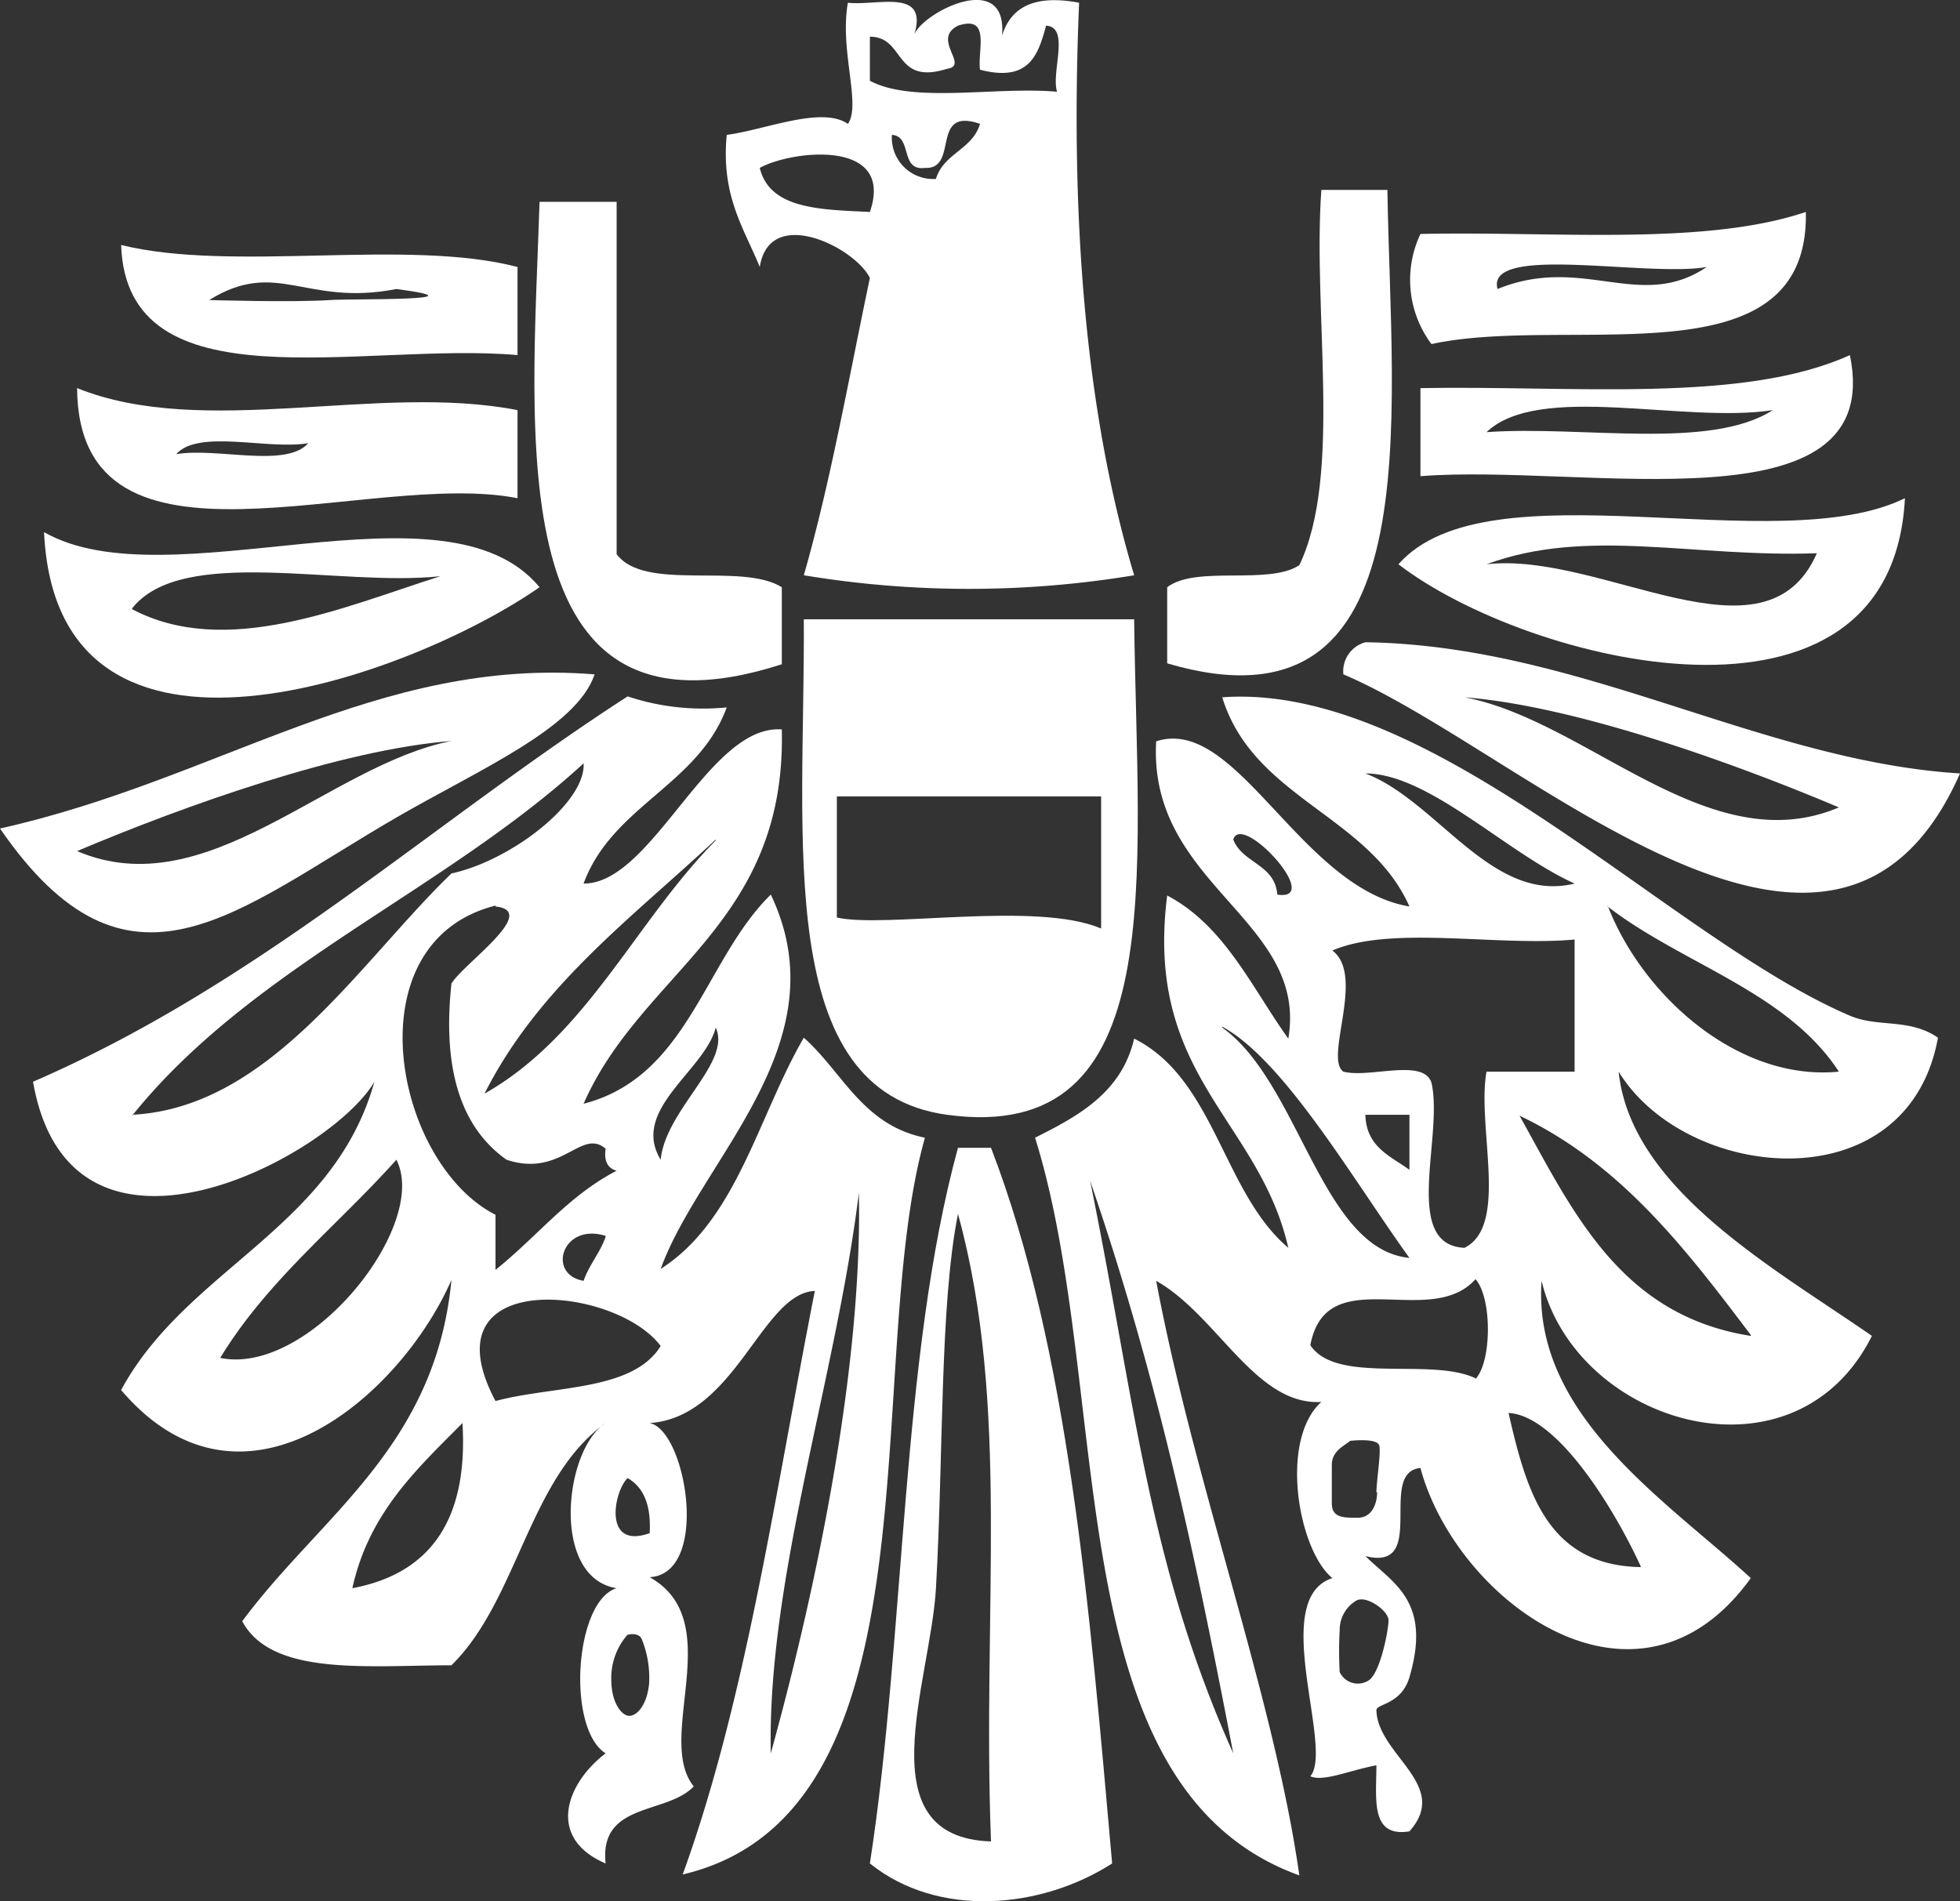 <?xml version="1.0" encoding="UTF-8"?> <svg xmlns="http://www.w3.org/2000/svg" id="Ebene_1" data-name="Ebene 1" viewBox="0 0 106.8 103.61"><rect x="0" y="0" width="106.8" height="103.61" fill="#333333" stroke="none"/><defs><style>.cls-1{fill:#fff;fill-rule:evenodd;}</style></defs><title>bg-logo-adler</title><path class="cls-1" d="M46.2.15c1.63.18,4.44-.84,3.6,1.8.3-1.18,5.13-3.73,4.8,0C55.07.42,56.32-.32,58.8.15c-.5,11.9.37,22.43,3,31.2a55.06,55.06,0,0,1-18,0c1.47-5.13,2.45-10.75,3.6-16.2-.8-1.66-5.47-4-6-.6-.87-2.13-2.12-3.88-1.8-7.2,2.05-.26,5.17-1.59,6.6-.6C46.94,5.71,45.74,2.77,46.2.15Zm5.4,3.6C48.68,4.67,49.34,2,47.4,2v2.4c2.34,1.26,6.9.3,10.2.6-.34-1.05.73-3.53-.6-3.6-.43,1.57-.9,3.1-3.6,2.4-.14-1.06.6-3-1.2-2.4C50.73,2.15,52.86,3.58,51.6,3.75Zm-1.2,5.4c-1.38.18-.67-1.73-1.8-1.8A2.25,2.25,0,0,0,51,9.75c.41-1.39,2-1.61,2.4-3C50.65,5.8,52.29,9.24,50.4,9.15Zm-9,0c.54,2.26,3.33,2.27,6,2.4C48.78,7.52,43.1,8.2,41.4,9.15Z"></path><path class="cls-1" d="M72,10.35h3.6c.18,12.39,2.51,30.08-12,25.8V32c1.59-1.21,5.51-.09,7.2-1.2C73.15,25.9,71.52,17.07,72,10.35Z"></path><path class="cls-1" d="M29.4,11h4.2v19.2c1.53,2.07,6.78.42,9,1.8v4.2C27.14,41.19,29,23.74,29.4,11Z"></path><path class="cls-1" d="M98.4,11.55c.2,9.4-12.84,5.56-20.4,7.2a5.84,5.84,0,0,1-.6-6C84.64,12.59,92.87,13.42,98.4,11.55Zm-16.8,4.2c4.66-1.9,7.76,1.25,11.4-1.2C89.76,15.12,80.93,13.27,81.6,15.75Z"></path><path class="cls-1" d="M6.6,13.35c6.09,1.51,15.58-.38,21.6,1.2v4.8C19.74,18.61,6.9,22.25,6.6,13.35Zm4.8,3c-.06,0,4.54.14,6.6,0,1.2-.08,8.64.06,3.6-.6C16.64,16.72,15.1,14.06,11.4,16.35Z"></path><path class="cls-1" d="M100.8,19.35c2,9.66-14.48,5.89-23.4,6.6v-4.8C85.65,21,95,22,100.8,19.35ZM81,23.55c5.23-.37,12.17,1,15.6-1.2C91.75,23.1,83.87,20.82,81,23.55Z"></path><path class="cls-1" d="M103.8,27.15c-.72,14-20.59,9-27.6,3.6C81.07,25.22,96.82,30.57,103.8,27.15ZM81,30.75c6.29-.72,15.2,5.82,18-.6C92.25,30.39,86.49,28.72,81,30.75Z"></path><path class="cls-1" d="M2.4,29c6.81,3.88,21.88-3.19,27,3C22.47,36.84,3.1,44,2.4,29Zm4.8,4.2c5.13,2.7,11.51-.12,16.8-1.8C18.5,32,9.94,29.69,7.2,33.15Z"></path><path class="cls-1" d="M61.8,33.75c.16,14,2.06,28.68-10.2,27-9.5-1.3-7.73-15-7.8-27ZM45.6,50c2.62.6,10.87-.91,14.4.6v-7.2H45.6Z"></path><path class="cls-1" d="M54,62.55c4.23,11,5.36,25,6.6,39-3.86,2.48-9.47,3-13.2,0,1.95-12.65,1.67-27.53,4.8-39Zm-3,24c-.29,5.12-3.86,13.58,3,13.8-.49-12.59,1.07-23.76-1.8-34.2C51.2,71.2,51.42,79.17,51,86.55Z"></path><path class="cls-1" d="M4.2,21.15c.08,11.19,15.82,4.39,24,6v-4.8C20.58,20.86,11.12,23.94,4.2,21.15Zm5.4,3.6c1.22-1.38,5-.22,7.2-.6C15.58,25.53,11.82,24.37,9.6,24.75Z"></path><path class="cls-1" d="M106.8,42.15c-6.87,15.58-23.68-1.2-33.6-5.4A1.64,1.64,0,0,1,74.4,35C86.11,35.17,95.88,41.46,106.8,42.15ZM100.2,44c-5.91-2.5-14.46-5.54-20.4-6C86.52,39.27,93.13,47,100.2,44Z"></path><path class="cls-1" d="M0,45.15c7,10.17,12.77,4.52,21.6-.6,4.54-2.63,9.82-4.88,10.8-7.8C20.57,35.79,11.95,42.48,0,45.15Zm4.2,1.23c5.91-2.5,14.46-5.54,20.4-6C17.88,41.7,11.27,49.41,4.2,46.38Z"></path><path class="cls-1" d="M43.8,56.55c-2.5,4.3-3.65,9.95-7.8,12.6,2.18-6,9.86-12.31,6-20.4-3.63,3.57-4.48,9.92-10.2,11.4,3.17-7.23,11.06-9.74,10.8-20.4-4-.29-7.05,8.42-10.8,8.4,1.56-4.24,6.24-5.36,7.8-9.6a13,13,0,0,1-5.4-.6c-10.83,7-20,15.62-32.4,21,2.05,11.75,16.29,4,18.6,0-2.23,8-10.22,10.18-13.8,16.8,6.67,7.84,15.25.29,18-6-.87,9.12-7.15,12.85-11.4,18.6,1.6,3,6.79,2.41,11.4,2.4,3.63-3.57,4.2-10.2,8.4-13.2-2.27,1.44-3,8.43.6,9-2.29.69-2.74,7.64-.6,9-2.17,1.65-3.23,4.62,0,6-.36-3.36,3.35-2.65,4.8-4.2-2.13-2.65,1.88-9-2.4-11.4,3.31-.19,2-8,0-8.4,4.68-.32,6.11-7.08,9-7.2-2.14,10.86-3.74,22.26-7.2,31.8C51.53,98.78,46.92,74.3,50.4,62,47,61.31,45.92,58.43,43.8,56.55ZM39,56c.88,1.9-2.73,4.46-3,7.2C34.34,60.47,38.39,58.36,39,56Zm0-10.2c-4.38,4.42-7,10.63-12.6,13.8C29.37,53.72,34.46,50,39,45.75Zm-31.8,15c6.5-8.1,17-12.23,24.6-19.2.12,2.13-3.91,5.28-7.2,6C19.6,52.42,14.72,60.37,7.2,60.75ZM12,74c2.57-4.23,6.39-7.21,9.6-10.8C23.42,66.78,16.86,75,12,74Zm15-24.6c2.43.25-1.77,3.13-2.4,4.2-.51,4.71.54,7.86,3,9.6,3,1,4.07-1.75,5.4-.6-.1.7.13,1.07.6,1.2-2.64,1.36-4.37,3.63-6.6,5.4v-3C21.46,63.38,19.14,51.34,27,49.35Zm6,18c-.31.89-.89,1.51-1.2,2.4C29.77,69.45,30.64,66.61,33,67.35ZM19.2,86.55c.9-4.1,3.51-6.49,6-9C25.52,82.87,23.41,85.76,19.2,86.55Zm16.17,5.19c-.09,1-.53,1.67-1,1.76s-1.06-.71-1.06-1.94a3.56,3.56,0,0,1,.88-2.47s.62-.18.79.26A5.64,5.64,0,0,1,35.37,91.74ZM34.2,80.55q1.33.76,1.2,3C32.83,84.47,33.45,81.25,34.2,80.55ZM27,76.35c-3.87-7.28,6.48-6.35,9-3C34.48,75.83,30.15,75.5,27,76.35Zm15,19.2C41.8,86,45.56,75.11,46.8,65,47,74.56,44.47,86.62,42,95.55Z"></path><path class="cls-1" d="M105.6,56.55c-1.56-1.08-3.27-.54-4.8-1.2C91,51.17,78.11,37.17,66.6,38c1.69,5.51,8,6.43,10.2,11.4-5.95-1-9.41-10.44-13.8-9-.45,7.85,8.3,9.7,7.2,16.2-2-2.79-3.46-6.14-6.6-7.8-1.25,9.85,5,12.19,6.6,19.2-3.56-3-4-9.2-8.4-11.4-.68,2.92-3,4.2-5.4,5.4,4.34,13.86,1,35.37,14.4,40.2-1.36-9.66-5.75-21.44-7.8-32.4,3.34,1.88,5.41,6.81,9,6.6-2.3,2.07-1.27,8.06.6,9.6-3.48,1.13.1,9.26-1.2,10.8.72.31,2.05-.3,3.6-.6,0,1.82-.35,3.95,1.8,3.6,2.26-2.53-1.73-4.15-1.8-6.6,0-.36,1.36-.3,1.8-1.8,1.22-4.15-.88-5.1-2.4-6.6,3.47.87.62-4.58,3-4.8,1.93,7.2,11.81,14.6,18,6-4.58-4.22-11.92-8.87-11.4-16.2,1.88,7.84,13.8,11.4,18,3-5.33-3.7-13.14-8-13.8-14.4C91.87,64.4,103.95,65.63,105.6,56.55Zm-38.4,39c-4.64-10.35-5.33-19.09-7.8-31.2C63,74.82,65.1,84.57,67.2,95.55Zm7.2-53.4c3.45,0,7.67,4.32,11.4,6C81.28,49.26,78.32,43.64,74.4,42.15Zm-4.8,6.6c-.13-1.66-1.9-1.7-2.4-3C67.66,44.23,72.16,49.15,69.6,48.75Zm-3,7.2c3.38,1.83,7.18,8.42,10.2,12.6C72,68.09,70.81,59,66.6,56Zm7.8,4.8h2.4v3C75.77,63,74.44,62.51,74.4,60.75ZM75.66,88.3c0,.53-.44,2.82-1.06,3.26A1.09,1.09,0,0,1,73,91.12a19.77,19.77,0,0,1,0-2.29,1.85,1.85,0,0,1,.88-1.59C74.42,86.89,75.66,87.77,75.66,88.3Zm-.62-7c0,.62-.26,1.41-1.06,1.41s-1.41,0-1.41-.79V79.84c0-.79.71-1.06,1-1.32,0,0,1.5-.18,1.59.27S75,80.72,75,81.34Zm5.36-6.19c-2.44-1.16-7.56.36-9-1.8.87-4.65,6.52-.82,9-3.6C81.3,70.72,81.3,74.18,80.4,75.15ZM79.8,68c-3.44-.16-1.13-6.07-1.8-9-.45-1.35-3.37-.23-4.8-.6-1.06-.73,1.21-5.24-.6-6.6,3.21-1.39,9-.21,13.2-.6v7.2H81C80.46,61.41,82.24,66.79,79.8,68Zm9.6,17.4c-5.11-.09-6.23-4.17-7.2-8.4C84.82,77.14,87.88,82.06,89.4,85.35Zm6-12.6c-7.09-1.11-9.67-6.73-12.6-12C88.33,63.43,91.87,68.08,95.4,72.75Zm-7.8-23.4c4.06,3.14,9.76,4.64,12.6,9C94.74,58.94,89.51,54.29,87.6,49.35Z"></path></svg> 